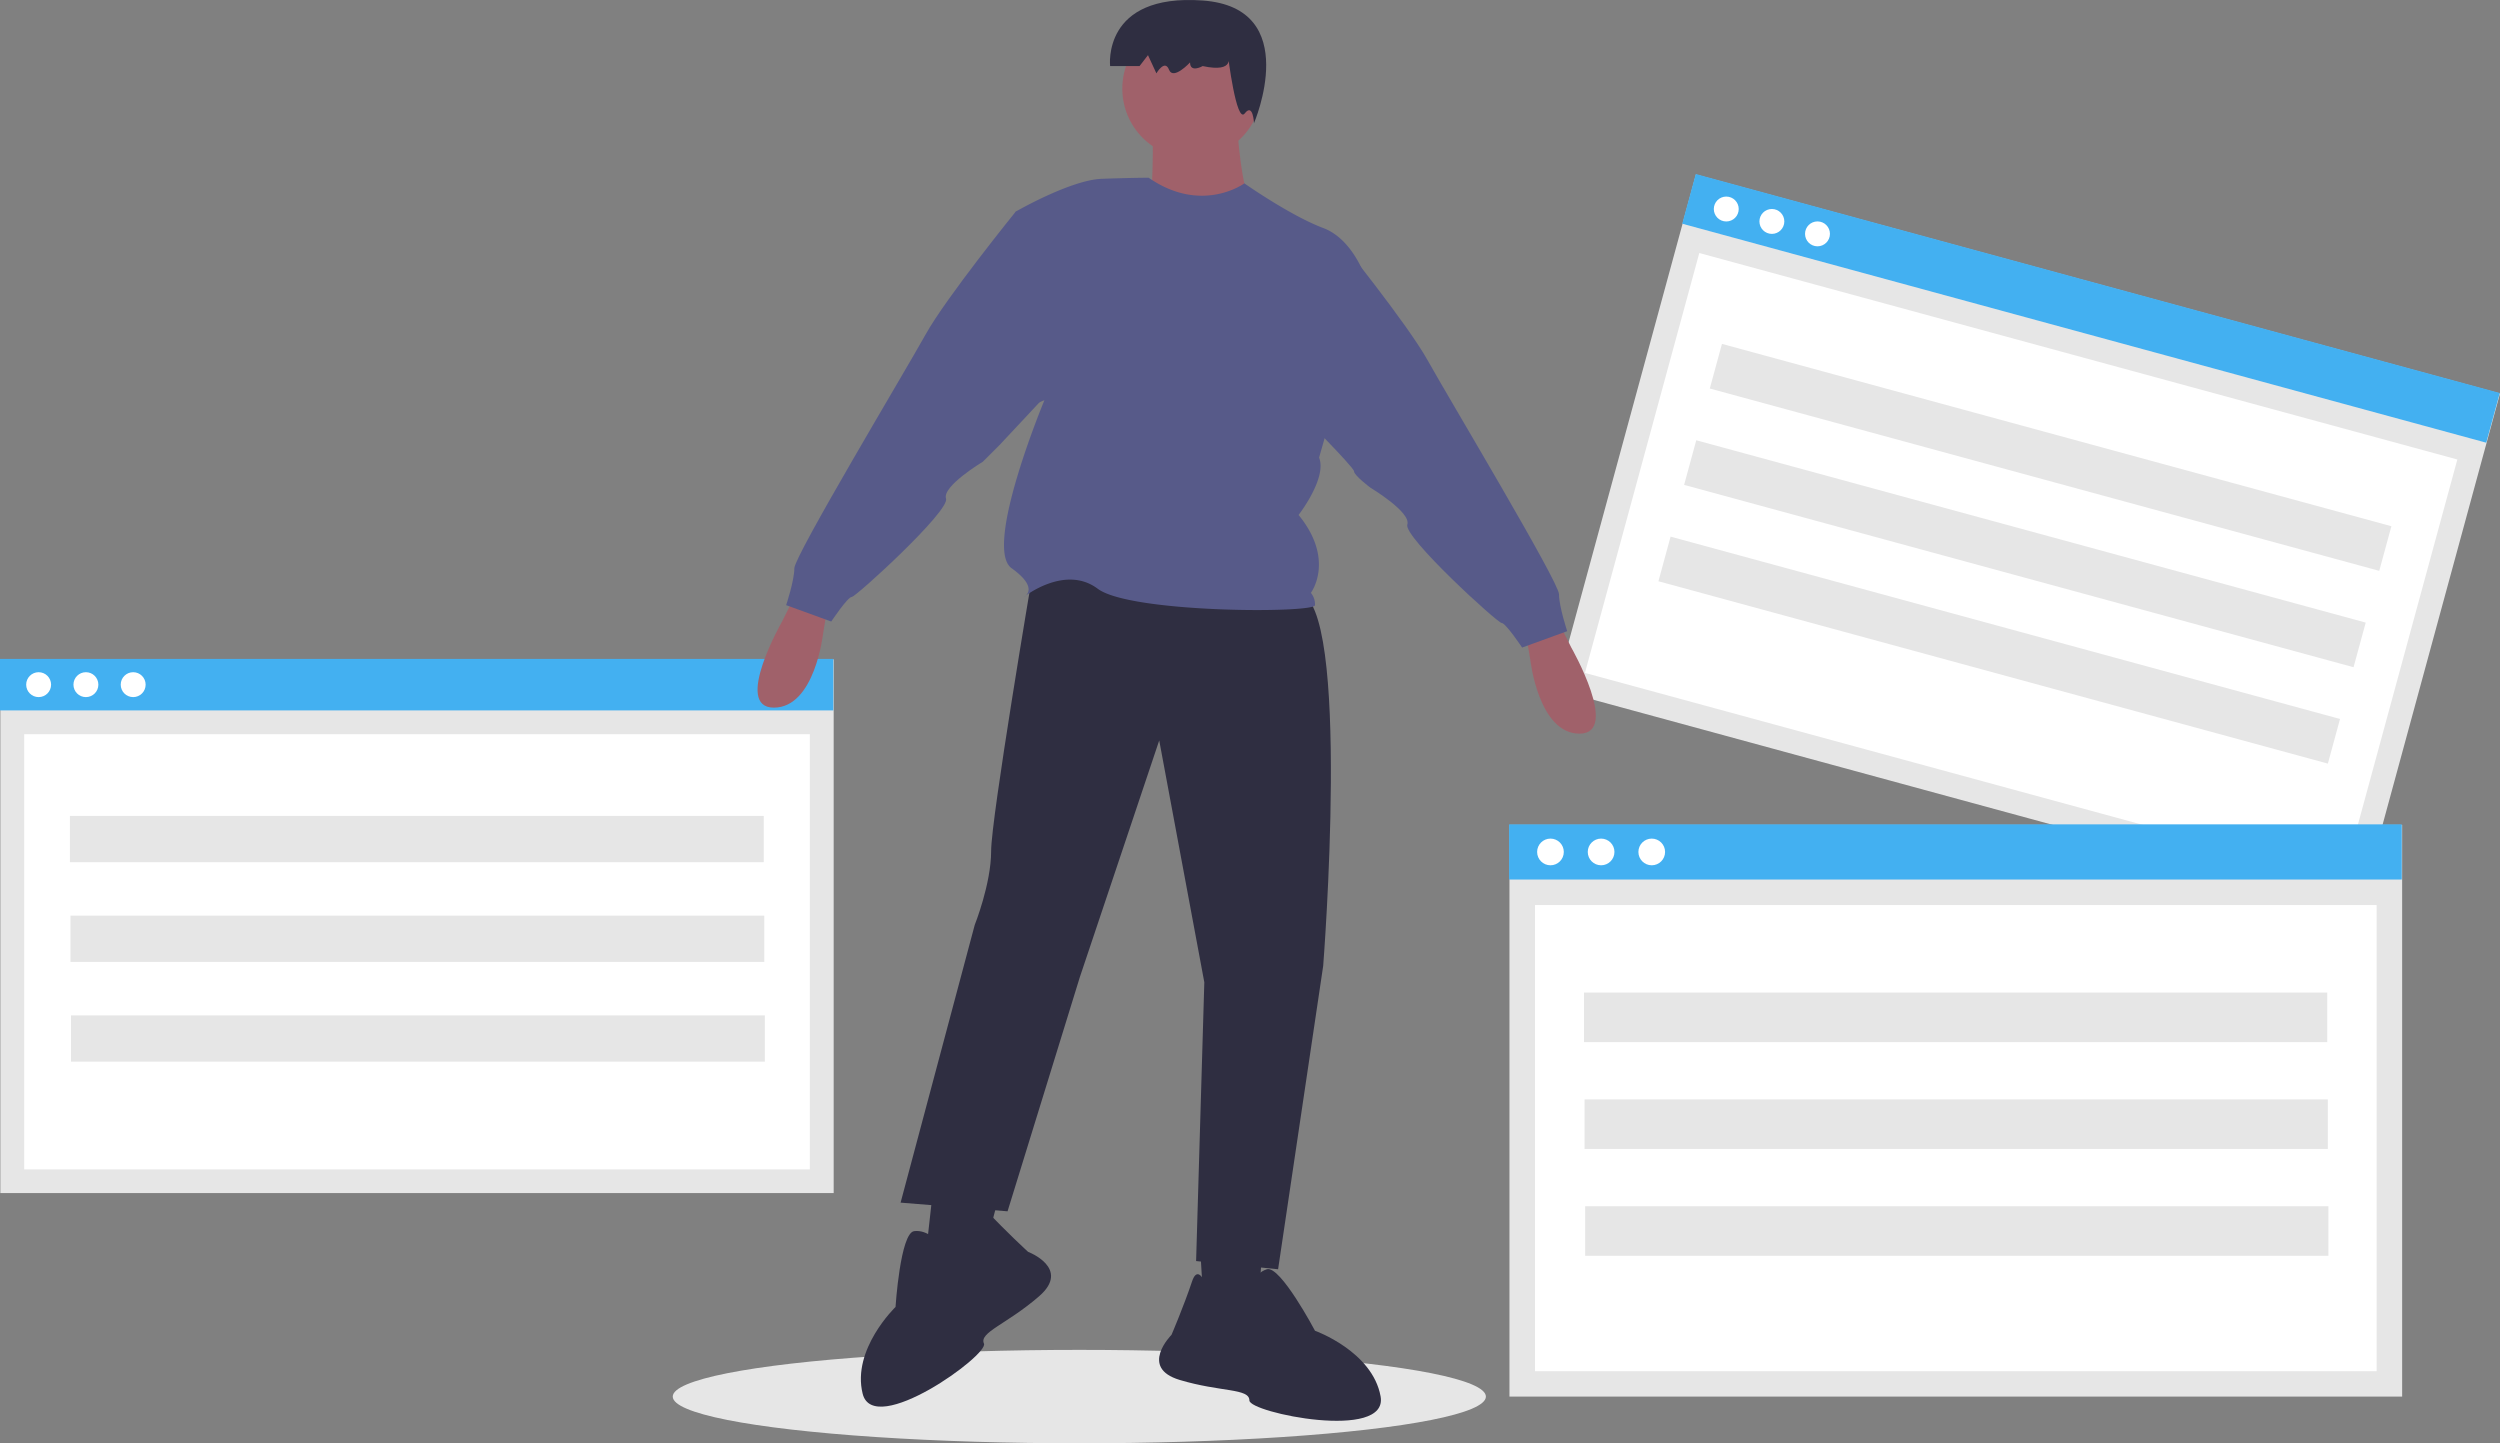 <svg xmlns="http://www.w3.org/2000/svg" width="887.997" height="512.657" viewBox="0 0 887.997 512.657"><rect x="0" y="0" width="887.997" height="512.657" fill="#808080" stroke="none"/><defs><style>.a{fill:#e6e6e6;}.b{fill:#fff;}.c{fill:#43b0f1;}.d{fill:#a0616a;}.e{fill:#2f2e41;}.f{fill:#575a89;}</style></defs><ellipse class="a" cx="144.415" cy="16.591" rx="144.415" ry="16.591" transform="translate(238.96 479.474)"/><rect class="a" width="295.995" height="189.568" transform="translate(602.407 62.005) rotate(15.236)"/><rect class="b" width="279.067" height="154.577" transform="translate(603.588 89.875) rotate(15.236)"/><rect class="c" width="295.995" height="18.293" transform="translate(602.329 61.81) rotate(15.236)"/><circle class="b" cx="4.424" cy="4.424" r="4.424" transform="translate(608.744 69.819)"/><circle class="b" cx="4.424" cy="4.424" r="4.424" transform="translate(624.945 74.231)"/><circle class="b" cx="4.424" cy="4.424" r="4.424" transform="translate(641.146 78.644)"/><rect class="a" width="246.447" height="16.43" transform="translate(611.636 122.15) rotate(15.236)"/><rect class="a" width="246.447" height="16.43" transform="translate(602.512 156.382) rotate(15.236)"/><rect class="a" width="246.447" height="16.43" transform="translate(593.388 190.614) rotate(15.236)"/><rect class="a" width="295.995" height="189.568" transform="translate(0.126 234.21)"/><rect class="b" width="279.067" height="154.577" transform="translate(8.59 260.79)"/><rect class="c" width="295.995" height="18.293" transform="translate(0 234.042)"/><circle class="b" cx="4.424" cy="4.424" r="4.424" transform="translate(9.299 238.765)"/><circle class="b" cx="4.424" cy="4.424" r="4.424" transform="translate(26.09 238.765)"/><circle class="b" cx="4.424" cy="4.424" r="4.424" transform="translate(42.881 238.765)"/><rect class="a" width="246.447" height="16.43" transform="translate(24.837 289.816)"/><rect class="a" width="246.447" height="16.43" transform="translate(25.03 325.242)"/><rect class="a" width="246.447" height="16.43" transform="translate(25.222 360.669)"/><rect class="a" width="317.084" height="203.075" transform="translate(536.157 292.991)"/><rect class="b" width="298.95" height="165.59" transform="translate(545.224 321.464)"/><rect class="c" width="317.084" height="19.597" transform="translate(536.022 292.811)"/><circle class="b" cx="4.739" cy="4.739" r="4.739" transform="translate(545.984 297.87)"/><circle class="b" cx="4.739" cy="4.739" r="4.739" transform="translate(563.971 297.87)"/><circle class="b" cx="4.739" cy="4.739" r="4.739" transform="translate(581.958 297.87)"/><rect class="a" width="264.006" height="17.6" transform="translate(562.628 352.558)"/><rect class="a" width="264.006" height="17.6" transform="translate(562.834 390.509)"/><rect class="a" width="264.006" height="17.6" transform="translate(563.041 428.46)"/><path class="d" d="M438.155,405.707l-4.368,8.737s-17.473,30.579-2.912,30.579,17.473-26.21,17.473-26.21l1.456-8.737Z" transform="translate(-156 -193.672)"/><path class="d" d="M595.416,238.253s1.456,24.754,5.824,29.122-36.4,0-36.4,0,1.456-27.666,0-29.122S595.416,238.253,595.416,238.253Z" transform="translate(-156 -193.672)"/><path class="e" d="M522.61,398.426s-14.561,85.911-14.561,97.56-5.824,26.21-5.824,26.21l-26.336,98.649,37.994,3.081,25.672-83.176,28.2-84.08,16.017,85.911L580.855,641.6l29.122,2.912,16.017-107.753s10.193-129.595-8.737-132.507S522.61,398.426,522.61,398.426Z" transform="translate(-156 -193.672)"/><path class="e" d="M425.655,432.309l2.112,36H446.7l1.456-21.841Z"/><path class="e" d="M586.68,656.16s-4.368-16.017-7.281-7.281-7.281,18.93-7.281,18.93-11.649,11.649,2.912,16.017,24.754,2.912,24.754,7.281,49.508,14.561,46.6-1.456-23.3-23.3-23.3-23.3-12.337-23.3-17.089-21.842-6.209,7.281-6.209,7.281Z" transform="translate(-156 -193.672)"/><path class="e" d="M331.663,420.261l-2.912,26.21h20.386l6.692-25.458Z"/><circle class="d" cx="24.754" cy="24.754" r="24.754" transform="translate(398.645 6.722)"/><path class="f" d="M598,258.8s-15.07,11.105-34-2c0,0-6,0-16.636.385-11.082.4-30.579,11.649-30.579,11.649L515,340.8l11.979-4.984s-21.842,52.42-11.649,59.7,4.368,10.193,4.368,10.193,14.561-11.649,26.21-2.912,77.174,8.737,77.174,5.824a6.378,6.378,0,0,0-1.456-4.368s8.737-11.649-4.368-27.666c0,0,10.193-13.105,7.281-20.386l17.473-61.157s-4.368-16.017-16.017-20.386S598,258.8,598,258.8Z" transform="translate(-156 -193.672)"/><path class="f" d="M528.435,271.744l-11.649-2.912s-24.754,30.579-32.035,43.684-46.6,78.631-46.6,83-2.912,13.105-2.912,13.105l16.017,5.824s5.824-8.737,7.281-8.737,34.947-30.579,33.491-34.947,13.105-13.105,13.105-13.105,4.792-4.8,5.824-5.824,20.386-21.842,20.386-21.842Z" transform="translate(-156 -193.672)"/><path class="d" d="M709.753,414.949l4.368,8.737s17.473,30.579,2.912,30.579-17.473-26.21-17.473-26.21l-1.456-8.737Z" transform="translate(-156 -193.672)"/><path class="f" d="M619.473,280.985l11.649-2.912s24.754,30.579,32.035,43.684,46.6,78.631,46.6,83,2.912,13.105,2.912,13.105l-16.017,5.824s-5.824-8.737-7.281-8.737S654.42,384.37,655.876,380,642.771,366.9,642.771,366.9s-5.824-4.368-5.824-5.824-20.386-21.842-20.386-21.842Z" transform="translate(-156 -193.672)"/><path class="e" d="M592.155,213.258s2.989,6.468-8.967,3.881c0,0-4.483,2.587-4.483-1.294,0,0-5.978,6.468-7.472,2.587s-4.483,1.294-4.483,1.294l-2.989-6.468-2.989,3.881H550.312s-2.989-25.873,32.877-23.286,18.222,43.58,18.222,43.58-.289-7.358-3.278-3.477S592.155,213.258,592.155,213.258Z" transform="translate(-156 -193.672)"/><path class="e" d="M503.1,633.669s-2.592-16.4,3.65-9.628,14.41,14.272,14.41,14.272,15.4,5.84,3.92,15.8-21.377,12.817-19.583,16.8-39.167,33.6-43.086,17.8,11.68-30.808,11.68-30.808,1.685-26.309,6.617-26.932,8.65,4.09,8.65,4.09Z" transform="translate(-156 -193.672)"/></svg>